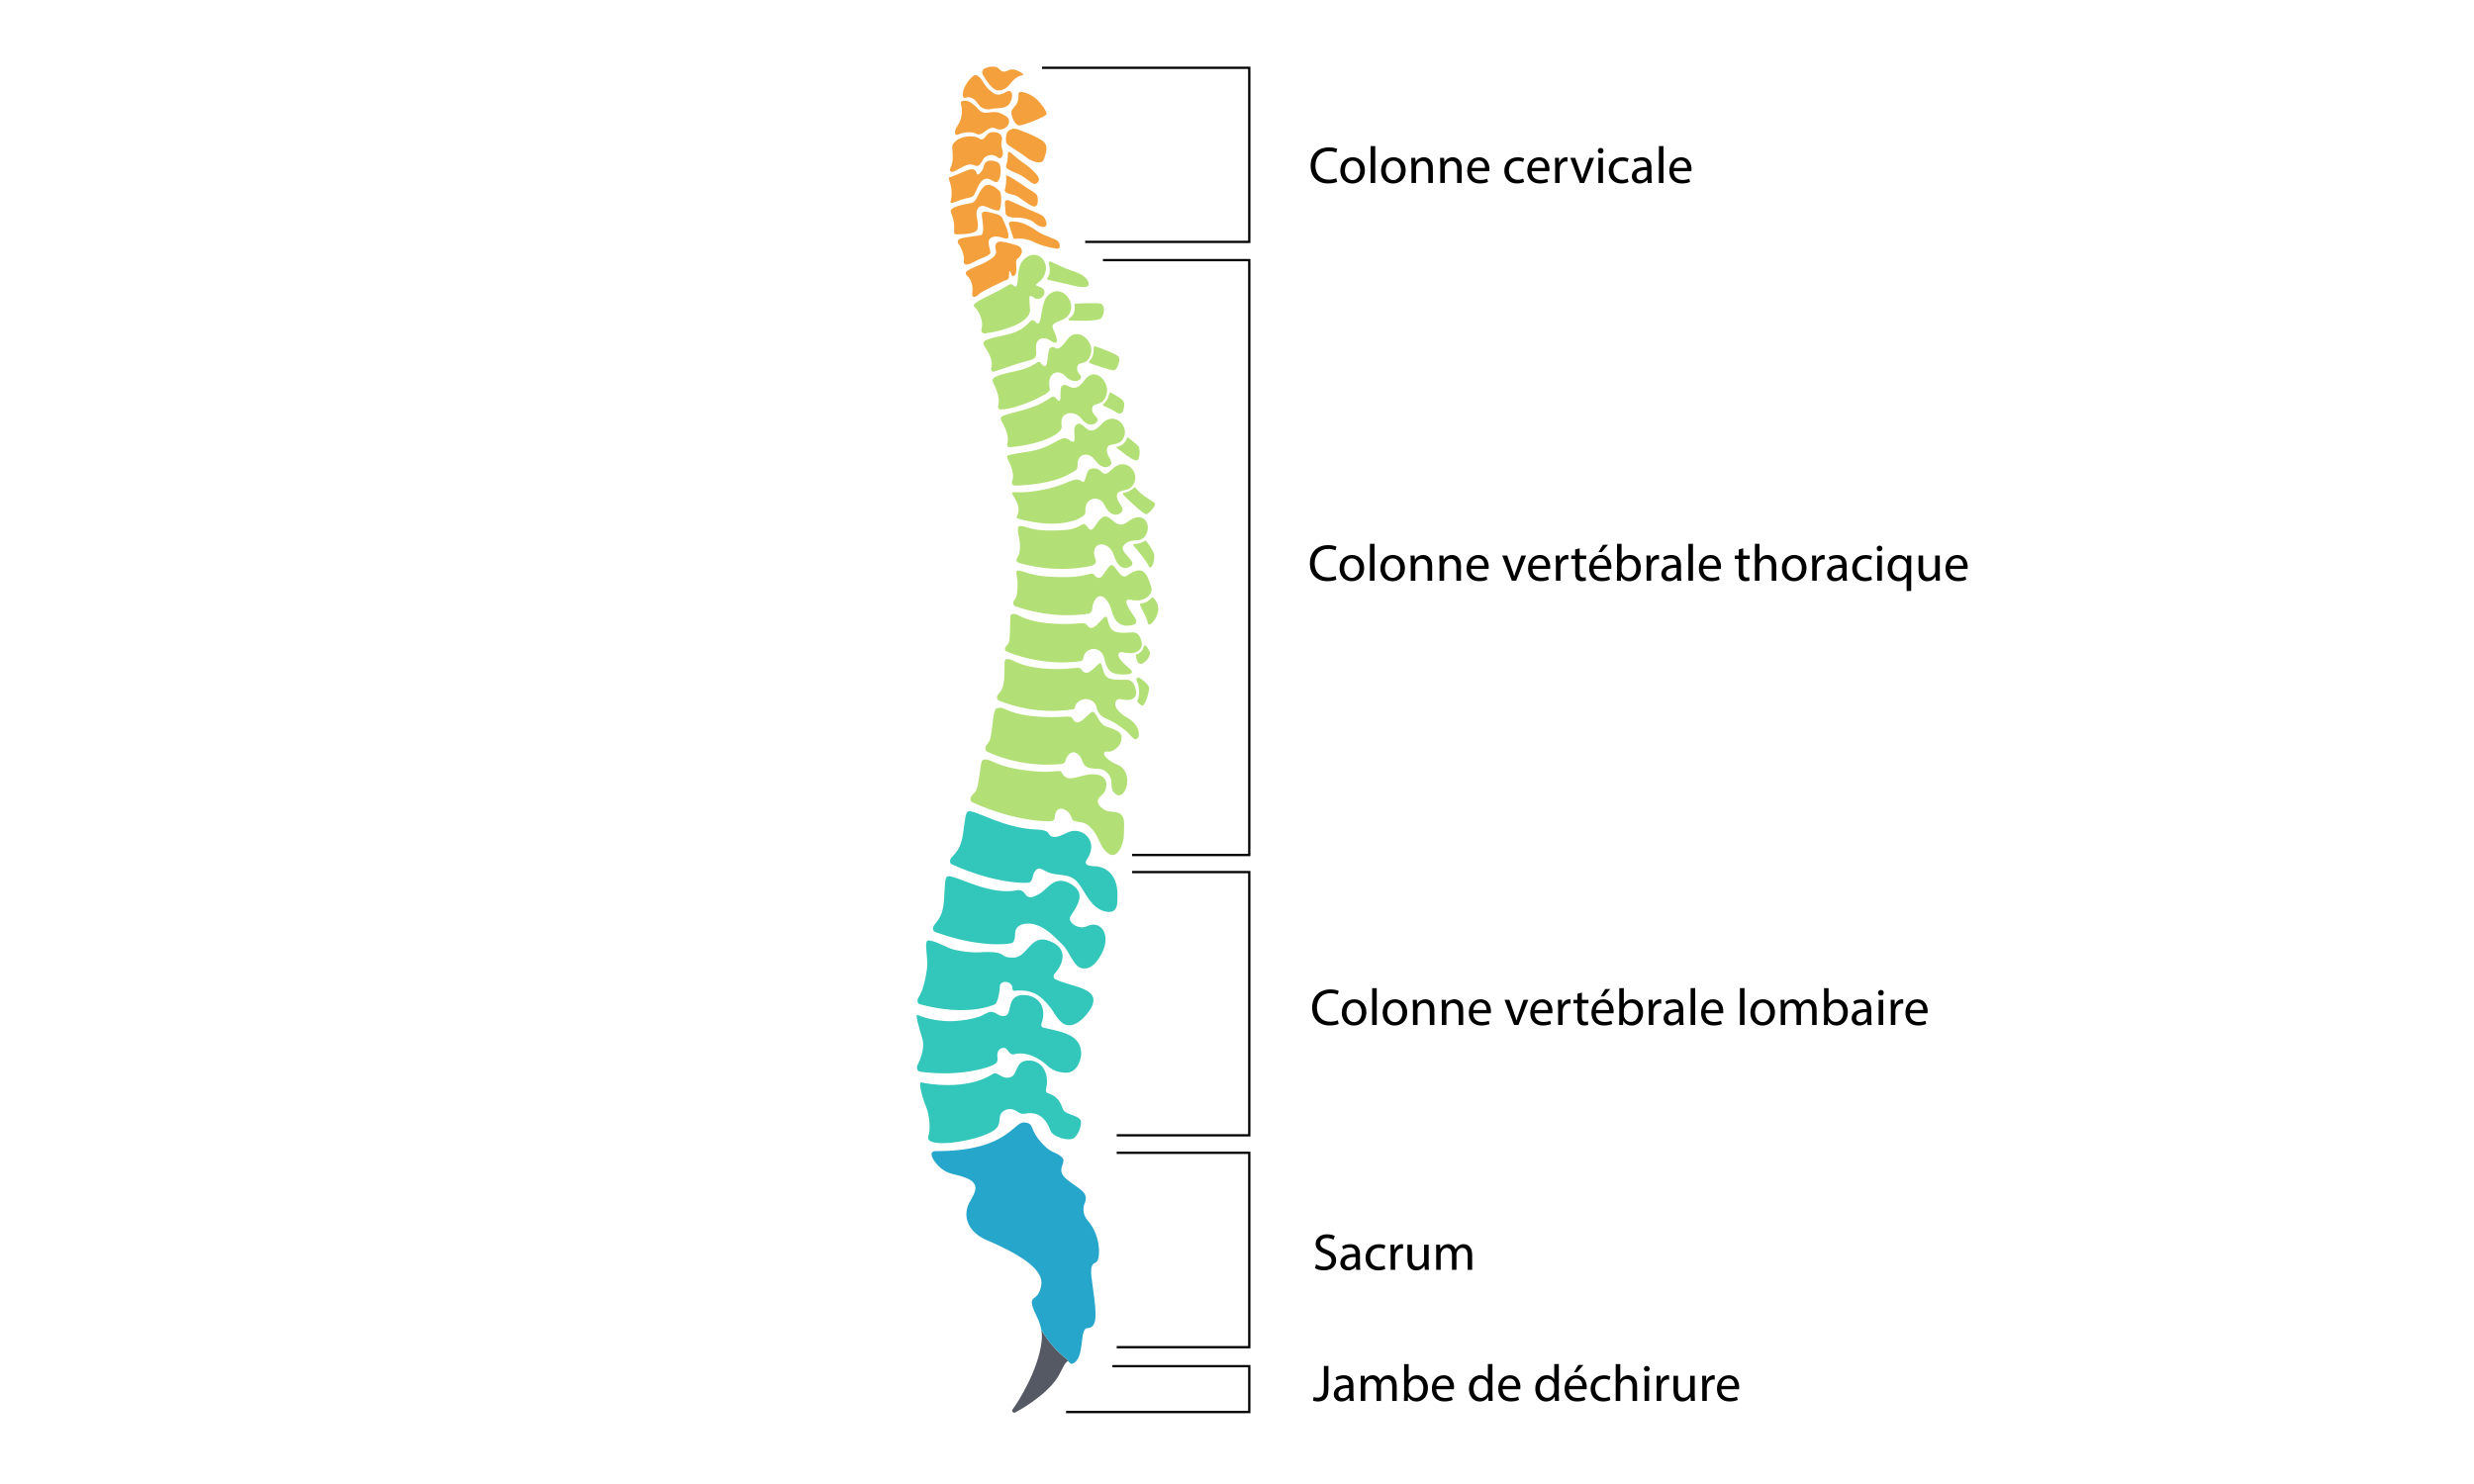 <?xml version="1.0" encoding="UTF-8"?>
<svg id="Ebene_3" data-name="Ebene 3" xmlns="http://www.w3.org/2000/svg" viewBox="0 0 1000 600">
  <defs>
    <style>
      .cls-1 {
        fill: #b3df77;
      }

      .cls-2 {
        fill: #f4a13d;
      }

      .cls-3 {
        fill: #33c7bb;
      }

      .cls-4 {
        fill: #27a6cc;
      }

      .cls-5 {
        fill: #545963;
      }
    </style>
  </defs>
  <path class="cls-5" d="M420.91,537.71c.24,1.42.31,3.01.09,4.84-1.41,11.61-9.48,24.37-11.71,27.28-.54.71.26,1.66,1.05,1.25,4.61-2.41,14.79-8.94,18.16-15.96,2.08-4.34,2.84-4.94,3.35-4.65-.13-.33-.3-.63-.52-.85-4.47-3.42-7.81-7.51-10.41-11.89Z"/>
  <path class="cls-4" d="M439.67,493.47c-1.35-1.53-1.99-3.59-1.65-5.6.07-.42.18-.84.36-1.24,2.08-4.85-2.51-5.8-7.36-9.96-4.85-4.16.89-6.56-2.08-9.05-2.61-2.19-3.99-1.1-8.15-5.78-4.16-4.68-3.15-7.04-5.2-7.72-2.95-.98-3.73.47-7.11,3.18-4.97,3.99-13.07,8.18-30.33,8.12-2.58,0-1.52,2.42-.63,3.77,1.49,2.25,3.67,4.16,6.22,5.08,3.08,1.11,11.64,1.9,10.43,7.02-.62,2.61-2.57,4.54-3.22,7.12-1.54,6.08,2.52,10.69,7.82,12.96,15.77,6.76,23.43,12.65,22.04,18.72-1.39,6.07-4.45,3.6-3.59,7.59.65,3,2.96,5.74,3.69,10.03,2.6,4.38,5.94,8.48,10.41,11.89.22.22.4.52.52.85.44.25.69,1.13,1.43.93,5.55-1.56,2.75-14.24,6.24-14.39,3.94-.17,3.92-4.75,2.24-16.26-1.06-7.26-1.16-9.37,1.21-10.35,1.97-.82,2.23-10.67-3.3-16.91Z"/>
  <path class="cls-3" d="M400.69,457.68c-4.71,2.59-13.18,4.15-17.23,4.41-1.73.11-9.53.68-8.18-2.96.91-2.45.46-8.16-.95-11.64-1.96-4.85-3.2-10.32-1.81-9.86,1.33.44,18.25,3.57,28.88-3.48,1.01-.66,2.37.44,3.22.89,1.23.65,2.2.91,3.61.54,3.47-.92,1.7-6.59,7.36-6.82,5.22-.21,8.84,4.8,7.23,11.63-.15.62.04,1.41.65,1.59,3.62,1.05,5.1,3.29,6.15,6.43.88,2.62,7.52,2.29,7.35,5.5-.11,2-1.12,4.71-2.65,6.05-2.06,1.8-8.83-.31-9.72-2.82-.92-2.62-2.48-5.27-5.11-6.46-1.57-.71-3.39-.79-5.06-.42-2.32.52-2.99-1.13-5.08-1.7-2.24-.61-5.05.73-5.23,3.22-.23,3.13-.68,4.37-3.42,5.88Z"/>
  <path class="cls-3" d="M371.81,433.28c-1.08-.14-1.45-1.6-.97-2.57,1.16-2.34,3.05-6.96,2.02-10.56-1.44-5.03-3.17-10.37-1.84-9.76,3.81,1.73,9.91,2.63,13.94,2.47,3.67-.15,7.37-.67,10.87-1.81,1.34-.44,3.34-1.9,4.69-1.95,2.05-.07,3.18,2.06,5.56,1.69,3.55-.55.1-9.05,8.35-8.46,5.21.37,8.9,4.78,6.57,11.41-.21.6-.13,1.48.48,1.65,6.08,1.66,15.62,2.21,15.55,10.71-.02,2.08-1.55,7.84-6.33,7.61-3.25-.16-5.46-1.02-7.78-3.22-3.18-3.01-8.55-5.44-12.96-4.26-2.41.64-2.36-3.01-4.74-2.55-1.78.35-2.31,2.11-2.06,3.74.22,1.5-.16,2.42-1.5,3.07-1.98.96-4.19,1.52-6.32,2.01-7.68,1.75-15.75,1.81-23.53.79Z"/>
  <path class="cls-3" d="M371.82,406.04c-1.05-.29-1.22-1.78-.61-2.68,1.47-2.16,2.62-5.74,3.44-11.42.75-5.18-1.64-12.1.87-11.73,3.77.56,6.95,3.07,10.61,3.87,3.23.7,6.55,1.09,9.85.95,2.38-.1,7.4-.49,9.26,1.05,1.22,1.02,2.38,1.01,3.91,1.1,6.43.38,7.01-10.02,15.25-6.67,7.88,3.2,5.16,9.59,1.75,13.32-.43.47-.32,1.72.25,2.01,6.68,3.33,17.89,3.33,15.14,10.67-.73,1.95-5.49,8.83-10.19,7.95-3.2-.6-4.84-4.62-6.81-7.14-4.07-5.21-7.58-7.37-14.41-6.74-.18.02-.37.03-.53-.05-.38-.19-.36-.72-.38-1.15-.18-2.85-5.25-3.44-5.09-.22.04.74-.73,6.25-1.94,6.87-.9.46-11.58,5.12-30.36,0Z"/>
  <path class="cls-3" d="M377.96,376.79c-1.02-.37-1.07-1.88-.38-2.72,1.64-2.03,3.6-4.17,3.98-9.89.45-6.66.22-9.65,1.66-9.9,2.99-.53,16.91,8.04,28.04,5.63,1.01-.22,2.3.26,3.08,1.52,1.35,2.18,3.33,1.31,5.53.11,2.01-1.1,3.41-2.94,5.26-4.24,2.2-1.54,4.61-1.49,6.98-.29,7.58,3.86,3.26,9.12.62,13.42-1.53,2.49,3.33,5.62,6.44,4.11,5.72-2.79,9.86,3.19,6.49,10.26-.9,1.88-3.97,7.9-8.58,6.63-3.14-.87-4.97-6.75-7.19-9.05-6.59-6.82-8.64-7.55-11.37-8.53-2.62-.94-8.07-.68-8.19,3.41-.02.74-.03,3.5-1.29,4.02-.93.38-12.79,2.2-31.07-4.48Z"/>
  <path class="cls-3" d="M384.75,349.47c-.99-.45-.92-1.95-.18-2.74,1.79-1.9,3.89-3.89,4.7-9.57.94-6.61.93-8.99,2.39-9.14,3.02-.31,13.84,6.71,26.94,7.36,1.03.05,4.42.12,5.11,1.43,2.04,3.91,6.96-.46,9.74-.83,4.21-.56,7.77,2.72,7.62,6.51-.06,1.65-.58,3.3-1.54,4.64-1.71,2.37.14,3.01,2.63,3.08,6.36.19,9.77,5.11,9.52,12.19-.07,2.08.51,6.93-4.22,6.26-6.5-.92-8.84-8.33-11.78-11.81-2.51-2.97-4.7-2.78-9.83-3.52-4.18-.6-5.69-4.31-7.93-.42-.37.65-.59,3.49-1.89,3.92-.96.31-13.53.65-31.27-7.36Z"/>
  <path class="cls-1" d="M393.02,324.36c-.99-.45-.92-1.95-.18-2.74,1.79-1.9,2.17-1.87,2.98-7.55.94-6.61.75-6.85,2.21-7,3.02-.31,4.18,3.36,20.46,4.81,7.7.68,9.93-.9,10.61.42,2.04,3.91,4.96,2.1,9.84,1.04,4.72-1.02,8.58.47,8.23,4.24-.33,3.52-2.04,3.8-3.01,5.14-1.71,2.37,2.21,5.36,4.7,5.43,6.36.19,5.62,3.14,5.37,10.23-.07,2.08-2.27,9.46-6.2,6.73-4.03-2.8-3.37-7.49-8.19-11.41-2.77-2.25-6.07-.56-6.74-3.1-.78-2.97-4.91-5.22-6.33-2.17-.86,1.86.29,3.52-2.2,3.61-1.01.04-13.84.34-31.58-7.67Z"/>
  <path class="cls-1" d="M399,303.92c-.93-.43-.91-1.89-.21-2.71,1.67-1.98,1.7-2.92,2.39-8.59.8-6.6,1.24-6.22,2.62-6.44,2.87-.46,3.43,3.15,18.93,3.72,7.33.27,10.01-.84,10.68.43,1.99,3.77,4.33.62,7.45-2.17,2.25-2.01,2.57,4.47,6.5,5.68,5.63,1.73,6.12,2.93,5.98,4.81-.26,3.51-3.9,5.52-5.63,5.26-2.89-.42-1.51,3.01,3.97,5.27,7.03,2.9,3.32,14.55-.45,12.05-3.87-2.56.17-5.82-4.47-9.45-2.67-2.09-7.82.63-9.3-4.14-.89-2.87-3.89-5.1-6.04-1.82-1.13,1.71-.29,2.85-2.65,3.08-.96.09-14.91,1.91-29.77-4.98Z"/>
  <path class="cls-1" d="M403.81,283.29c-.95-.38-1.05-1.68-.43-2.43,1.49-1.79,2.37-2.69,2.59-7.79.25-5.93-.3-6.37,1.04-6.58,2.79-.44,3.99,3.65,19.32,4.01,7.25.17,9.8-1.15,10.57-.02,2.27,3.36,4.33.52,7.17-2.02,2.06-1.83.74,4.91,4.72,5.96,5.7,1.5,8.7-1.83,10.28,4.26.79,3.05-1.06,5.18-5.83,3.99-2.82-.7-4.59,3.61,2.59,7.63,6.64,3.71,4.81,11.07,1.77,7.75-1.97-2.15-2.01-2.49-6.88-5.7-2.8-1.85-6.47-1.84-7.5-6.37-.94-4.12-6.4-4.23-8.26-1.26-.97,1.55.26,1.95-2.05,2.17-.94.09-13.9,2.45-29.12-3.6Z"/>
  <path class="cls-1" d="M407.02,263.51c-.95-.38-1.05-1.38-.43-2.12,1.49-1.79,1.45-1.46,1.67-6.56.25-5.93-.3-6.37,1.04-6.58,2.79-.44,3.99,3.65,19.32,4.01,7.25.17,9.8-.84,10.57.28,2.27,3.36,4.33-.41,7.17-2.94,2.06-1.83.66,4.8,4.64,5.85,5.7,1.5,8.82-2.19,10.4,3.9.79,3.05-2.02,5.64-6.78,4.46-2.82-.7-4.65,1.11,1.73,6.32.7.57,3.29,2.68-2.54,2.59-4.83-.07-6.37-1.67-7.36-6.21-1.08-4.99-6.09-5.15-7.95-2.19-.97,1.55-.05,2.87-2.36,3.1-.94.09-13.9,2.14-29.12-3.91Z"/>
  <path class="cls-1" d="M410.42,245.12c-.97-.34-1.12-1.64-.52-2.41.88-1.14,1.27-1.42,1.4-6.31.09-3.14-1.2-5.67.16-5.7,2.84-.06,4.74,2.87,20.07,2.62,7.25-.12,9.71-2.11,10.58-1.06,3.08,3.72,3.77-.84,6.52-3.49,1.98-1.91,3.93,6.03,6.88,3.96,6.36-4.45,7.99-1.41,9.82,4.61.91,3.02-2.85,6.25-7.66,5.26-2.84-.59-3.81.15.86,6.83.52.74,1.83,2.74-1,3.33-4.73.98-7.05-1.41-8.22-5.91-1.28-4.94-5.25-8.7-7.42-2.79-.63,1.71.08,3.79-2.22,4.11-.93.13-13.8,2.39-29.25-3.04Z"/>
  <path class="cls-1" d="M411.82,227.57c-.99-.28-1.21-1.27-.66-2.07.82-1.19,1.33-2.66,1.04-6.38-.12-1.53-1.52-6-.2-6.35,2.73-.71,3.38,2.63,18.67,1.49,7.23-.54,6.66-4.36,8.99-1.06,2.21,3.14,2.81-1.88,5.96-4.01,3.23-2.18,5.17,5.7,10.19,1.78,6.12-4.78,9.67.64,7.51,5.03-2.18,4.43-6.36.64-9.3,4.8-1.68,2.37,5.55,6.11,3.27,7.9-2.89,2.27-5.69.33-7.03-4.12-1.62-5.4-7.97-6.2-8.07-.92-.03,1.83,2.17,3.81-.66,4.97-.87.35-13.97,3.49-29.7-1.04Z"/>
  <path class="cls-1" d="M414.46,210.44c-.86-.2-3.96-.7-3.51-1.54,2.38-4.46-1.64-8.22-1.83-9.41-.21-1.33,2.36.72,13.69-1.72,9.27-1.99,11.43-5.36,14.45-3.16,2.05,1.5.98-4.62,3.99-5.14,4.9-.85,3.7,4.85,8.25.26,5.17-5.21,10.8.62,9.09,5.17-1.73,4.58-6.24,2.44-7.05,5.04-.84,2.72,3.64,5.31,1.68,7.21-1.96,1.91-5.01.96-6.89-3.12-1.78-3.86-7.7-3.08-7.61,2.17.03,1.82-.18,2.03-2.58,3.42-.74.43-7.97,3.96-21.65.81Z"/>
  <path class="cls-1" d="M410.45,196.33c-1.05.03-1.66-.79-1.35-1.69,1.42-4.07-1.64-8.18-1.88-9.37-.26-1.32-1.09-1.15,8.83-2.75,10.42-1.68,12.66-7.17,16.01-4.74,4.68,3.41.18-5.04,3.49-6.37,2.9-1.17,3.96,6.45,9.64.11,4.9-5.47,10.82.22,9.27,4.83-1.56,4.64-6.23,2.21-6.94,4.84-.74,2.74,2.37,4.97,1.6,6.47-.73,1.43-3.65,2.37-6.58-1.7-2.48-3.45-7.31-2.81-7.02,2.44.1,1.81-.89,1.75-3.24,3.22-.72.45-7.38,4.34-21.84,4.71Z"/>
  <path class="cls-1" d="M408.36,180.81c-.96.09-1.45-.59-1.21-1.51,1.1-4.16-2.23-8.36-2.5-9.53-.3-1.3-.89-1.45,7.61-3.63,13.75-3.52,12.21-7.72,14.81-4.83,2.78,3.1.71-4.24,2.26-5.37,2.37-1.73,4.27,4.34,9.16-2.36,4.21-5.77,10.07.94,8.85,5.62-1.47,5.68-5.33,3.06-5.85,5.73-.54,2.79,2.75,3.66,2.12,5.2-.6,1.47-3.64,2.94-6.53-.92-2.45-3.28-8.56-3.07-8.03,2.14.18,1.8.26,2.3-1.82,3.93-.64.5-5.62,4.22-18.87,5.53Z"/>
  <path class="cls-1" d="M404.68,165.56c-.96.04-1.45-.59-1.21-1.51,1.1-4.16-1.92-8.67-2.2-9.84-.3-1.3.18-2.24,8.76-4.03,10.66-2.23,8.66-5.66,11.26-2.76,2.78,3.1,1.67-5.59,3.22-6.72,2.37-1.73,1.94,3.33,6.84-3.37,4.21-5.77,10.87.74,9.65,5.43-1.47,5.68-5.03,2.88-5.55,5.55-.54,2.79,2.02,3.08,1.39,4.62-.6,1.47-3.92,1.79-6.21-.81-2.71-3.07-7.03-1.54-6.5,3.67.18,1.8.87,1.69-1.21,3.31-.64.5-10.67,6.12-18.25,6.45Z"/>
  <path class="cls-1" d="M401.9,150.23c-.91.31-1.45-.59-1.21-1.51,1.1-4.16-2.84-8.36-3.12-9.53-.3-1.3.18-1.93,8.76-3.73,10.66-2.23,9.64-8.15,12.24-5.25,2.78,3.1,1.78-7.12,4.69-10.41,4.73-5.36,10.82.87,9.61,5.55-1.47,5.68-9.05,3.85-7.14,7.84,2.32,4.85,1.81,6.62-1,4.59-2.51-1.82-6.47-1.58-5.94,3.63.18,1.8.35,3.52-2.21,4.16-4.27,1.08-8.74,2.6-14.69,4.65Z"/>
  <path class="cls-1" d="M398.22,134.79c-1.08.09-1.76-.59-1.51-1.51,1.1-4.16-1.53-7.95-2.81-9.22-.95-.94.07-1.84,8.46-5.88,5.65-2.72,5.83-4.05,7.16-2.86,3.1,2.78.62-6.76,4.12-10.22,5.08-5.02,10.19.07,8.97,4.76-1.47,5.68-6.5,4.64-2.12,6.23,3.9,1.42.27,6.31-2.54,4.28-2.51-1.82-1.85-.24-1.6,4.99.11,2.4-2.64,4.45-4.99,5.66-3.68,1.91-10.15,3.51-13.14,3.76Z"/>
  <path class="cls-2" d="M390.89,111.45c1.42,1.24,2.56,3.81,2.13,6.86-.43,3.04,2.08,1.35,2.69.57.61-.78,10.23-5.55,11.44-5.81,1.21-.26.36-3.92,1.06-3.4.69.52.51,2.99,1.98,1.54,1.46-1.45-.27-5.81,1.12-6.67s3.29-4.16-.43-5.37-5.21-1.31-6.04-1.47c-1.6-.31-3.18.75-2.28,3.72.58,1.91-2.09,3.41-3.99,4.48-3.92,2.2-10.12,3.42-7.67,5.56Z"/>
  <path class="cls-2" d="M387.12,97.62c-.01.11,0,.23.01.34.09.54.56.88.81,1.34.26.5.51,1,.73,1.52.51,1.2.95,2.51.96,3.83,0,.22-.01.45-.04.67-.4,2.89,2.89,1.33,4.74.23,1.85-1.1,6.01-2.15,6.01-3.44s-1.91-5.17.52-6.15c2.43-.98,4.62.52,6.07.52s.4-3.52-.81-6.13-.89-3.14-4.11-4.01c-3.22-.87-5.34-1.46-5.17.68.17,2.14,1.48,7.78-.6,8.13-1.91.32-3.85.48-5.76.81-.75.13-1.51.27-2.23.52-.23.08-.47.17-.67.31-.25.2-.42.5-.45.82Z"/>
  <path class="cls-2" d="M386.36,94.72s7.03.23,8.36-1.5c1.33-1.73-.12-5.03,0-7.17.12-2.14,1.56-3.12,3.06-2.72,1.5.4,5.32,2.37,6.13,1.62.81-.75,1.27-6.76,0-7.86s-4.26-3.8-6.51-1.37c-2.25,2.43-2.45,5.84-4.81,6.36s-9.22,1.39-8.21,3.85c2.6,6.3.26,8.78,1.98,8.78Z"/>
  <path class="cls-2" d="M383.74,73.09c.43,1.16.73,2.36.84,3.59.15,1.69.08,3.29-.36,4.93-.02.08-.04.17-.01.25.05.14.23.18.38.18.64,0,1.25-.28,1.84-.52,1.26-.53,2.56-.96,3.88-1.28,1.12-.27,2.48-.31,3.27-1.27,1.04-1.27,1.91-5.26,3.99-6.36,2.08-1.1,3.35.58,4.8.98,1.44.4,2.31-2.66,2.08-5.38-.23-2.72-1.5-2.79-2.77-3.14-1.27-.35-3.7-.23-4.04,2.08-.35,2.31-2.54,4.01-2.77,3.2-.23-.81-.75-2.77-3.81-1.56-3.06,1.21-6.47,2.83-7.17,2.83-.48,0-.42.66-.12,1.48Z"/>
  <path class="cls-2" d="M384.89,60.01c.23,2.23.45,4.6-.24,6.78-.22.7-1.27,1.98-.37,2.54.55.34,1.47-.02,1.98-.31,5.58-3.21,5.84-2.76,8.05-2.02,2.03.68,2.6-2.6,3.94-3.54,1.63-1.14,3.52-1.06,5.14.24,1.36,1.09,2.54-1.12,1.73-3.26-.81-2.14-.07-3.53-.07-4.37.02-2.03-2.25-2.99-4.38-2.58s-2.43,2.85-3.99,2.91c-.7.03-1.21-1.44-5.03-1.27-2.11.1-4.53.91-5.97,2.52-.62.7-.9,1.41-.8,2.33,0,.01,0,.03,0,.04Z"/>
  <path class="cls-2" d="M388.45,42.16c.3,1.19.44,2.42.31,3.65-.15,1.48-.54,3.32-1.49,4.62-1.85,2.54-1.48,4.59-.15,4.02,1.96-.84,5.28-1.6,7.62-.3,2.33,1.29,4.85-3.66,7.51-2.28,2.66,1.39,4.77-.44,5.24-1.38,1.44-2.87-1.56-3.94-2.79-4.55-3.76-1.85-6.57,1.2-9.11-1.64-2.54-2.83-4.34-3.81-6.07-3.58-1.16.15-1.26.72-1.08,1.44Z"/>
  <path class="cls-2" d="M397.12,32.69s-2.04-3.24-3.6-2.08c-1.56,1.16-4.16,4.35-4.32,7.2-.15,2.85,1.21,1.33,2.48,1.5,1.27.17,2.41.83,3.8,2.91,1.39,2.08,4.1,2.2,5.49,1.79,1.39-.4,5.03.06,6.59-1.5,1.56-1.56,2.14-5.08.69-5.66-1.44-.58-3.72,2.79-6.78.74s-4.35-4.9-4.35-4.9Z"/>
  <path class="cls-2" d="M397.99,27.69c-.94.47-1.25,1.66-.71,2.56,1.27,2.12,3.2,5.22,5.19,6.06,1.54.65,4.12-.03,5.81-2.35,2.27-3.12,4.41-3.45,5.28-3.6.87-.16-3.39-3.16-5.65-2.06-2.26,1.1-2.9.81-4.29-.64-1-1.04-3.86-.87-5.64.03Z"/>
  <path class="cls-1" d="M461.33,243.96c-.43.04-.67.51-.47.88.89,1.65,2.72,5.17,3.09,6.99.49,2.43,3.96-2.01,4.22-5.16.19-2.27-1.11-4.08-1.85-4.91-.24-.27-.65-.27-.89,0-.66.73-2.09,2.03-4.09,2.2Z"/>
  <path class="cls-1" d="M458.6,219.89c-.4-.02-.64.44-.38.75,1.62,1.9,5.19,6.2,6.05,8.12,1.12,2.51,2.94-2.86,2.07-5.11-.69-1.8-2.37-4.03-3.03-4.87-.15-.19-.41-.23-.6-.1-.67.43-2.27,1.29-4.11,1.21Z"/>
  <path class="cls-1" d="M454.32,199.19c-.44.04-.62.58-.31.89,2.39,2.36,8.59,8.33,9.56,7.8,1.21-.67,4.27-3.87,3-4.65-1.14-.7-6.19-3.82-7.42-5.92-.17-.29-.56-.33-.8-.1-.75.7-2.21,1.82-4.02,1.99Z"/>
  <path class="cls-1" d="M451.52,180.59c-.23.02-.32.31-.14.46,1.51,1.23,5.74,4.6,7.51,5.09,2.17.61,1.92-4.77,1.4-5.55-.44-.65-3.34-2.96-4.26-3.68-.14-.11-.34-.05-.4.11-.36.9-1.56,3.35-4.1,3.57Z"/>
  <path class="cls-1" d="M446.05,163.21c-.33.19-.31.66.03.82,1.3.6,3.49,1.64,4.75,2.45,1.51.97,2.86,1.15,3.29-.85.43-1.99.61-3.38-1.13-4.51-1.24-.81-3.02-1.85-3.93-2.37-.27-.16-.62,0-.68.31-.22,1.09-.83,3.27-2.34,4.14Z"/>
  <path class="cls-1" d="M440.37,145.94c-.29.28-.2.76.18.9,2.33.84,8.49,3.02,9.68,2.88,1.47-.17,2.62-4.22,2.08-5.29-.66-1.32-7.11-3.46-9.52-4.4-.37-.14-.76.15-.73.54.1,1.31,0,3.74-1.69,5.37Z"/>
  <path class="cls-1" d="M432.1,128.79c-.34.22-.21.75.19.77,3.44.17,11.45.42,12.73-.87,1.65-1.65,1.47-5.37,0-5.89-1.27-.45-8.37-.13-10.33-.03-.25.01-.43.25-.38.5.23,1.09.47,3.82-2.21,5.53Z"/>
  <path class="cls-1" d="M423.4,112.29c-.28.32-.11.83.31.91,2.55.53,8.38,1.77,10.69,2.39,2.22.6,5.33.82,5.59-.31s-.35-3.9-6.96-5.94c-2.43-.75-6.29-2.63-8.36-3.58-.44-.2-.92.21-.77.68.52,1.61.81,4.36-.51,5.85Z"/>
  <path class="cls-2" d="M409.51,95.98c.11.42.53.73.94.62,1.46-.42,5.08.05,7.01,1.05,3.51,1.81,7.59,2.55,9.58,2.9,1.99.35,1.33-1.95.73-2.91-.61-.95-5.85-2.34-8.1-3.9-2.11-1.46-6.42-4.61-11.13-4.13-.51.05-.84.55-.71,1.04l1.68,5.33Z"/>
  <path class="cls-2" d="M406.45,86.11c0,.41.19.8.51,1.05.74.58,2.2.9,3.83.84,2.34-.09,5.68.53,7.35,2.09s3.93,2.17,4.66,1.21c.73-.95-.51-3.36-1.09-3.81-1.77-1.39-3.94-1.8-7.13-3.38-1.2-.59-5.04-2.42-7.02-3.16-.65-.24-1.34.2-1.4.89l.29,4.27Z"/>
  <path class="cls-2" d="M406.63,71.18c.35,1.87-.19,4.53-.49,5.66s2.48,1.73,4.04,2.08c1.56.35,6.37,4.76,7.95,4.59s1.49-2.51,1.23-3.98-2.56-2.34-4.79-3.9-8.18-5.68-7.95-4.44Z"/>
  <path class="cls-2" d="M407.37,62.53c.01,1.4,0,2.07-.74,4.67-.23.83,1.9,1.93,3.73,2.6,3.9,1.43,6.27,4.38,7.77,4.57.63.08,3.14-1.03.89-3.75-2.25-2.72-4.82-4.4-5.8-5.06-3.77-2.55-5.88-5.96-5.86-3.02Z"/>
  <path class="cls-2" d="M406.81,54.36s-.82,3.12.57,4.16c1.39,1.04,6.41,4.17,7.8,5.34,1.1.93,5.81,3.24,6.76.55.95-2.69,1.82-5.2,0-7.02-1.82-1.82-9.79-4.94-11.35-5.29-1.56-.35-3.55.71-3.77,2.25Z"/>
  <path class="cls-2" d="M410.13,43.05s-1.65,1.52-1.3,3.17c.35,1.65,1.52,4.42,3.08,4.51s10.85-3.55,11.1-4.59c.25-1.04-2.35-4.59-4.34-6.33s-7.01-3.9-7.01-1.74c0,3.09-.46,3.7-1.53,4.98Z"/>
  <path class="cls-1" d="M462.4,261.21c-.26,1.03-.98,2.81-3.01,3.36-.19.05-.31.24-.29.44.1.87.46,3.02,1.7,3.37,1.56.43,4.51-3.03,3.99-4.68-.33-1.04-1.14-2.05-1.69-2.65-.22-.24-.62-.14-.7.17Z"/>
  <path class="cls-1" d="M459.4,274.94c.63,1.62,1.81,5.4.42,8.07-.14.27-.11.59.07.83.46.58,1.35,1.54,2.06,1.38,1.01-.24,3.11-6.48,2.32-7.78-.53-.87-2.45-2.79-3.82-3.47-.63-.31-1.31.32-1.06.97Z"/>
  <polygon points="505.42 571.36 430.91 571.36 430.91 570.44 504.5 570.44 504.5 552.82 449.63 552.82 449.63 551.9 505.42 551.9 505.42 571.36"/>
  <polygon points="505.42 545.14 451.37 545.14 451.37 544.22 504.5 544.22 504.5 466.55 451.37 466.55 451.37 465.63 505.42 465.63 505.42 545.14"/>
  <polygon points="505.42 459.48 451.37 459.48 451.37 458.56 504.5 458.56 504.5 353.05 457.61 353.05 457.61 352.13 505.42 352.13 505.42 459.48"/>
  <polygon points="505.42 346.15 457.61 346.15 457.61 345.23 504.5 345.23 504.5 105.63 445.81 105.63 445.81 104.71 505.42 104.71 505.42 346.15"/>
  <polygon points="505.42 98.26 438.63 98.26 438.63 97.34 504.5 97.34 504.5 27.87 421.18 27.87 421.18 26.95 505.42 26.95 505.42 98.26"/>
  <g>
    <path d="M540.49,73.51c-.67.34-2.02.67-3.74.67-3.99,0-6.99-2.52-6.99-7.16s3-7.43,7.39-7.43c1.76,0,2.88.38,3.36.63l-.44,1.49c-.69-.34-1.68-.59-2.86-.59-3.32,0-5.52,2.12-5.52,5.84,0,3.46,1.99,5.69,5.44,5.69,1.11,0,2.25-.23,2.98-.59l.38,1.45Z"/>
    <path d="M551.69,68.81c0,3.76-2.6,5.4-5.06,5.4-2.75,0-4.87-2.02-4.87-5.23,0-3.4,2.23-5.4,5.04-5.4s4.89,2.12,4.89,5.23ZM543.62,68.91c0,2.23,1.28,3.91,3.09,3.91s3.09-1.66,3.09-3.95c0-1.72-.86-3.91-3.04-3.91s-3.13,2.02-3.13,3.95Z"/>
    <path d="M554.02,59.07h1.85v14.91h-1.85v-14.91Z"/>
    <path d="M568.17,68.81c0,3.76-2.6,5.4-5.06,5.4-2.75,0-4.87-2.02-4.87-5.23,0-3.4,2.23-5.4,5.04-5.4s4.89,2.12,4.89,5.23ZM560.11,68.91c0,2.23,1.28,3.91,3.09,3.91s3.09-1.66,3.09-3.95c0-1.72-.86-3.91-3.04-3.91s-3.13,2.02-3.13,3.95Z"/>
    <path d="M570.51,66.56c0-1.05-.02-1.91-.08-2.75h1.64l.11,1.68h.04c.5-.97,1.68-1.91,3.36-1.91,1.41,0,3.59.84,3.59,4.33v6.07h-1.85v-5.86c0-1.64-.61-3-2.35-3-1.22,0-2.16.86-2.48,1.89-.08.23-.12.55-.12.86v6.11h-1.85v-7.41Z"/>
    <path d="M582.16,66.56c0-1.05-.02-1.91-.08-2.75h1.64l.11,1.68h.04c.5-.97,1.68-1.91,3.36-1.91,1.41,0,3.59.84,3.59,4.33v6.07h-1.85v-5.86c0-1.64-.61-3-2.35-3-1.22,0-2.16.86-2.48,1.89-.08.23-.12.55-.12.86v6.11h-1.85v-7.41Z"/>
    <path d="M594.84,69.23c.04,2.5,1.64,3.53,3.49,3.53,1.32,0,2.12-.23,2.81-.52l.31,1.32c-.65.29-1.76.63-3.38.63-3.13,0-5-2.06-5-5.12s1.81-5.48,4.77-5.48c3.32,0,4.2,2.92,4.2,4.79,0,.38-.04.67-.06.86h-7.14ZM600.26,67.9c.02-1.18-.48-3-2.56-3-1.87,0-2.69,1.72-2.83,3h5.4Z"/>
    <path d="M616.03,73.59c-.48.25-1.55.59-2.92.59-3.07,0-5.06-2.08-5.06-5.19s2.14-5.4,5.46-5.4c1.09,0,2.06.27,2.56.52l-.42,1.43c-.44-.25-1.13-.48-2.14-.48-2.33,0-3.59,1.72-3.59,3.84,0,2.35,1.51,3.8,3.53,3.8,1.05,0,1.74-.27,2.27-.5l.31,1.39Z"/>
    <path d="M619.1,69.23c.04,2.5,1.64,3.53,3.49,3.53,1.32,0,2.12-.23,2.81-.52l.32,1.32c-.65.29-1.76.63-3.38.63-3.13,0-5-2.06-5-5.12s1.81-5.48,4.77-5.48c3.32,0,4.2,2.92,4.2,4.79,0,.38-.04.67-.06.86h-7.14ZM624.52,67.9c.02-1.18-.48-3-2.56-3-1.87,0-2.69,1.72-2.83,3h5.4Z"/>
    <path d="M628.59,66.98c0-1.2-.02-2.23-.08-3.17h1.62l.06,1.99h.08c.46-1.36,1.58-2.23,2.81-2.23.21,0,.36.02.52.06v1.74c-.19-.04-.38-.06-.63-.06-1.3,0-2.23.99-2.48,2.37-.04.25-.08.55-.08.86v5.42h-1.83v-6.99Z"/>
    <path d="M636.7,63.81l2,5.71c.34.92.61,1.76.82,2.6h.06c.23-.84.53-1.68.86-2.6l1.97-5.71h1.93l-3.99,10.16h-1.76l-3.86-10.16h1.97Z"/>
    <path d="M648.14,60.96c.02.63-.44,1.13-1.18,1.13-.65,0-1.11-.5-1.11-1.13s.48-1.15,1.15-1.15,1.13.5,1.13,1.15ZM646.08,73.97v-10.16h1.85v10.16h-1.85Z"/>
    <path d="M658.24,73.59c-.48.25-1.55.59-2.92.59-3.07,0-5.06-2.08-5.06-5.19s2.14-5.4,5.46-5.4c1.09,0,2.06.27,2.56.52l-.42,1.43c-.44-.25-1.13-.48-2.14-.48-2.33,0-3.59,1.72-3.59,3.84,0,2.35,1.51,3.8,3.53,3.8,1.05,0,1.74-.27,2.27-.5l.31,1.39Z"/>
    <path d="M666.03,73.97l-.15-1.28h-.06c-.57.8-1.66,1.51-3.11,1.51-2.06,0-3.11-1.45-3.11-2.92,0-2.46,2.18-3.8,6.11-3.78v-.21c0-.84-.23-2.35-2.31-2.35-.94,0-1.93.29-2.65.76l-.42-1.22c.84-.55,2.06-.9,3.34-.9,3.11,0,3.86,2.12,3.86,4.16v3.8c0,.88.04,1.74.17,2.44h-1.68ZM665.76,68.79c-2.02-.04-4.3.31-4.3,2.29,0,1.2.8,1.76,1.74,1.76,1.32,0,2.16-.84,2.46-1.7.06-.19.1-.4.1-.59v-1.76Z"/>
    <path d="M670.53,59.07h1.85v14.91h-1.85v-14.91Z"/>
    <path d="M676.51,69.23c.04,2.5,1.64,3.53,3.49,3.53,1.32,0,2.12-.23,2.81-.52l.32,1.32c-.65.29-1.76.63-3.38.63-3.13,0-5-2.06-5-5.12s1.81-5.48,4.77-5.48c3.32,0,4.2,2.92,4.2,4.79,0,.38-.04.67-.06.86h-7.14ZM681.93,67.9c.02-1.18-.48-3-2.56-3-1.87,0-2.69,1.72-2.83,3h5.4Z"/>
  </g>
  <g>
    <path d="M540.2,234.32c-.67.34-2.02.67-3.74.67-3.99,0-6.99-2.52-6.99-7.16s3-7.43,7.39-7.43c1.76,0,2.88.38,3.36.63l-.44,1.49c-.69-.34-1.68-.59-2.86-.59-3.32,0-5.52,2.12-5.52,5.84,0,3.46,1.99,5.69,5.44,5.69,1.11,0,2.25-.23,2.98-.59l.38,1.45Z"/>
    <path d="M551.4,229.61c0,3.76-2.6,5.4-5.06,5.4-2.75,0-4.87-2.02-4.87-5.23,0-3.4,2.23-5.4,5.04-5.4s4.89,2.12,4.89,5.23ZM543.33,229.72c0,2.23,1.28,3.91,3.09,3.91s3.09-1.66,3.09-3.95c0-1.72-.86-3.91-3.04-3.91s-3.13,2.02-3.13,3.95Z"/>
    <path d="M553.73,219.87h1.85v14.91h-1.85v-14.91Z"/>
    <path d="M567.88,229.61c0,3.76-2.6,5.4-5.06,5.4-2.75,0-4.87-2.02-4.87-5.23,0-3.4,2.23-5.4,5.04-5.4s4.89,2.12,4.89,5.23ZM559.82,229.72c0,2.23,1.28,3.91,3.09,3.91s3.09-1.66,3.09-3.95c0-1.72-.86-3.91-3.04-3.91s-3.13,2.02-3.13,3.95Z"/>
    <path d="M570.22,227.37c0-1.05-.02-1.91-.08-2.75h1.64l.11,1.68h.04c.5-.97,1.68-1.91,3.36-1.91,1.41,0,3.59.84,3.59,4.33v6.07h-1.85v-5.86c0-1.64-.61-3-2.35-3-1.22,0-2.16.86-2.48,1.89-.08.23-.12.55-.12.86v6.11h-1.85v-7.41Z"/>
    <path d="M581.87,227.37c0-1.05-.02-1.91-.08-2.75h1.64l.11,1.68h.04c.5-.97,1.68-1.91,3.36-1.91,1.41,0,3.59.84,3.59,4.33v6.07h-1.85v-5.86c0-1.64-.61-3-2.35-3-1.22,0-2.16.86-2.48,1.89-.08.23-.12.55-.12.86v6.11h-1.85v-7.41Z"/>
    <path d="M594.55,230.03c.04,2.5,1.64,3.53,3.49,3.53,1.32,0,2.12-.23,2.81-.52l.31,1.32c-.65.29-1.76.63-3.38.63-3.13,0-5-2.06-5-5.12s1.81-5.48,4.77-5.48c3.32,0,4.2,2.92,4.2,4.79,0,.38-.04.67-.06.86h-7.14ZM599.97,228.71c.02-1.18-.48-3-2.56-3-1.87,0-2.69,1.72-2.83,3h5.4Z"/>
    <path d="M609.21,224.62l1.99,5.71c.34.92.61,1.76.82,2.6h.06c.23-.84.52-1.68.86-2.6l1.97-5.71h1.93l-3.99,10.16h-1.76l-3.86-10.16h1.97Z"/>
    <path d="M619.42,230.03c.04,2.5,1.64,3.53,3.49,3.53,1.32,0,2.12-.23,2.81-.52l.31,1.32c-.65.29-1.76.63-3.38.63-3.13,0-5-2.06-5-5.12s1.81-5.48,4.77-5.48c3.32,0,4.2,2.92,4.2,4.79,0,.38-.04.67-.06.86h-7.14ZM624.83,228.71c.02-1.18-.48-3-2.56-3-1.87,0-2.69,1.72-2.83,3h5.4Z"/>
    <path d="M628.91,227.79c0-1.2-.02-2.23-.08-3.17h1.62l.06,1.99h.08c.46-1.36,1.57-2.23,2.81-2.23.21,0,.36.02.53.06v1.74c-.19-.04-.38-.06-.63-.06-1.3,0-2.23.99-2.48,2.37-.04.25-.08.55-.08.86v5.42h-1.83v-6.99Z"/>
    <path d="M638.5,221.7v2.92h2.65v1.41h-2.65v5.48c0,1.26.36,1.97,1.39,1.97.48,0,.84-.06,1.07-.13l.08,1.39c-.36.15-.92.25-1.64.25-.86,0-1.55-.27-2-.78-.52-.55-.71-1.45-.71-2.65v-5.54h-1.58v-1.41h1.58v-2.44l1.8-.48Z"/>
    <path d="M644.13,230.03c.04,2.5,1.64,3.53,3.49,3.53,1.32,0,2.12-.23,2.81-.52l.31,1.32c-.65.29-1.76.63-3.38.63-3.13,0-5-2.06-5-5.12s1.81-5.48,4.77-5.48c3.32,0,4.2,2.92,4.2,4.79,0,.38-.04.67-.06.86h-7.14ZM649.55,228.71c.02-1.18-.48-3-2.56-3-1.87,0-2.69,1.72-2.83,3h5.4ZM649.99,220.23l-2.56,3h-1.32l1.85-3h2.04Z"/>
    <path d="M653.54,234.78c.04-.69.08-1.72.08-2.62v-12.28h1.83v6.38h.04c.65-1.13,1.83-1.87,3.46-1.87,2.52,0,4.3,2.1,4.28,5.19,0,3.63-2.29,5.44-4.56,5.44-1.47,0-2.65-.57-3.4-1.91h-.06l-.08,1.68h-1.6ZM655.45,230.71c0,.23.04.46.08.67.36,1.28,1.43,2.16,2.77,2.16,1.93,0,3.09-1.57,3.09-3.91,0-2.04-1.05-3.78-3.02-3.78-1.26,0-2.44.86-2.81,2.27-.04.21-.11.46-.11.76v1.83Z"/>
    <path d="M665.57,227.79c0-1.2-.02-2.23-.08-3.17h1.62l.06,1.99h.08c.46-1.36,1.58-2.23,2.81-2.23.21,0,.36.02.52.06v1.74c-.19-.04-.38-.06-.63-.06-1.3,0-2.23.99-2.48,2.37-.04.25-.08.55-.08.86v5.42h-1.83v-6.99Z"/>
    <path d="M677.96,234.78l-.15-1.28h-.06c-.57.8-1.66,1.51-3.11,1.51-2.06,0-3.11-1.45-3.11-2.92,0-2.46,2.18-3.8,6.11-3.78v-.21c0-.84-.23-2.35-2.31-2.35-.95,0-1.93.29-2.65.76l-.42-1.22c.84-.55,2.06-.9,3.34-.9,3.11,0,3.86,2.12,3.86,4.16v3.8c0,.88.04,1.74.17,2.44h-1.68ZM677.69,229.59c-2.02-.04-4.3.31-4.3,2.29,0,1.2.8,1.76,1.74,1.76,1.32,0,2.16-.84,2.46-1.7.06-.19.11-.4.11-.59v-1.76Z"/>
    <path d="M682.46,219.87h1.85v14.91h-1.85v-14.91Z"/>
    <path d="M688.44,230.03c.04,2.5,1.64,3.53,3.49,3.53,1.32,0,2.12-.23,2.81-.52l.32,1.32c-.65.29-1.76.63-3.38.63-3.13,0-5-2.06-5-5.12s1.81-5.48,4.77-5.48c3.32,0,4.2,2.92,4.2,4.79,0,.38-.04.67-.06.86h-7.14ZM693.86,228.71c.02-1.18-.48-3-2.56-3-1.87,0-2.69,1.72-2.83,3h5.4Z"/>
    <path d="M704.61,221.7v2.92h2.64v1.41h-2.64v5.48c0,1.26.36,1.97,1.38,1.97.48,0,.84-.06,1.07-.13l.08,1.39c-.36.15-.92.25-1.64.25-.86,0-1.55-.27-1.99-.78-.53-.55-.71-1.45-.71-2.65v-5.54h-1.57v-1.41h1.57v-2.44l1.81-.48Z"/>
    <path d="M709.34,219.87h1.85v6.34h.04c.29-.52.76-.99,1.32-1.3.55-.31,1.2-.52,1.89-.52,1.36,0,3.55.84,3.55,4.35v6.05h-1.85v-5.84c0-1.64-.61-3.02-2.35-3.02-1.2,0-2.14.84-2.48,1.85-.11.25-.13.52-.13.88v6.13h-1.85v-14.91Z"/>
    <path d="M730.19,229.61c0,3.76-2.6,5.4-5.06,5.4-2.75,0-4.87-2.02-4.87-5.23,0-3.4,2.23-5.4,5.04-5.4s4.89,2.12,4.89,5.23ZM722.13,229.72c0,2.23,1.28,3.91,3.09,3.91s3.09-1.66,3.09-3.95c0-1.72-.86-3.91-3.04-3.91s-3.13,2.02-3.13,3.95Z"/>
    <path d="M732.52,227.79c0-1.2-.02-2.23-.08-3.17h1.62l.06,1.99h.08c.46-1.36,1.58-2.23,2.81-2.23.21,0,.36.02.52.06v1.74c-.19-.04-.38-.06-.63-.06-1.3,0-2.23.99-2.48,2.37-.04.25-.08.55-.08.86v5.42h-1.83v-6.99Z"/>
    <path d="M744.91,234.78l-.15-1.28h-.06c-.57.8-1.66,1.51-3.11,1.51-2.06,0-3.11-1.45-3.11-2.92,0-2.46,2.18-3.8,6.11-3.78v-.21c0-.84-.23-2.35-2.31-2.35-.95,0-1.93.29-2.65.76l-.42-1.22c.84-.55,2.06-.9,3.34-.9,3.11,0,3.86,2.12,3.86,4.16v3.8c0,.88.04,1.74.17,2.44h-1.68ZM744.64,229.59c-2.02-.04-4.3.31-4.3,2.29,0,1.2.8,1.76,1.74,1.76,1.32,0,2.16-.84,2.46-1.7.06-.19.11-.4.11-.59v-1.76Z"/>
    <path d="M756.65,234.4c-.48.25-1.55.59-2.92.59-3.07,0-5.06-2.08-5.06-5.19s2.14-5.4,5.46-5.4c1.09,0,2.06.27,2.56.52l-.42,1.43c-.44-.25-1.13-.48-2.14-.48-2.33,0-3.59,1.72-3.59,3.84,0,2.35,1.51,3.8,3.53,3.8,1.05,0,1.74-.27,2.27-.5l.31,1.39Z"/>
    <path d="M760.87,221.76c.02.63-.44,1.13-1.18,1.13-.65,0-1.11-.5-1.11-1.13s.48-1.15,1.16-1.15,1.13.5,1.13,1.15ZM758.81,234.78v-10.16h1.85v10.16h-1.85Z"/>
    <path d="M770.66,233.2h-.04c-.55,1.01-1.68,1.81-3.32,1.81-2.37,0-4.3-2.06-4.3-5.14,0-3.8,2.46-5.48,4.6-5.48,1.57,0,2.62.78,3.13,1.76h.04l.06-1.53h1.74c-.04.86-.06,1.74-.06,2.79v11.53h-1.85v-5.73ZM770.66,228.73c0-.25-.02-.55-.08-.78-.27-1.13-1.26-2.1-2.64-2.1-1.91,0-3.07,1.62-3.07,3.91,0,2.02.97,3.78,3,3.78,1.2,0,2.23-.73,2.65-2.02.08-.25.15-.61.15-.88v-1.91Z"/>
    <path d="M784.05,232.01c0,1.05.02,1.97.08,2.77h-1.64l-.1-1.66h-.04c-.48.82-1.55,1.89-3.36,1.89-1.6,0-3.51-.88-3.51-4.45v-5.94h1.85v5.63c0,1.93.59,3.23,2.27,3.23,1.24,0,2.1-.86,2.44-1.68.11-.27.17-.61.17-.94v-6.24h1.85v7.39Z"/>
    <path d="M788.15,230.03c.04,2.5,1.64,3.53,3.49,3.53,1.32,0,2.12-.23,2.81-.52l.31,1.32c-.65.29-1.76.63-3.38.63-3.13,0-5-2.06-5-5.12s1.81-5.48,4.77-5.48c3.32,0,4.2,2.92,4.2,4.79,0,.38-.04.67-.06.86h-7.14ZM793.57,228.71c.02-1.18-.48-3-2.56-3-1.87,0-2.69,1.72-2.83,3h5.4Z"/>
  </g>
  <g>
    <path d="M541.11,413.95c-.67.34-2.02.67-3.74.67-3.99,0-6.99-2.52-6.99-7.16s3-7.43,7.39-7.43c1.76,0,2.88.38,3.36.63l-.44,1.49c-.69-.34-1.68-.59-2.86-.59-3.32,0-5.52,2.12-5.52,5.84,0,3.46,1.99,5.69,5.44,5.69,1.11,0,2.25-.23,2.98-.59l.38,1.45Z"/>
    <path d="M552.3,409.25c0,3.76-2.6,5.4-5.06,5.4-2.75,0-4.87-2.02-4.87-5.23,0-3.4,2.23-5.4,5.04-5.4s4.89,2.12,4.89,5.23ZM544.24,409.35c0,2.23,1.28,3.91,3.09,3.91s3.09-1.66,3.09-3.95c0-1.72-.86-3.91-3.04-3.91s-3.13,2.02-3.13,3.95Z"/>
    <path d="M554.63,399.51h1.85v14.91h-1.85v-14.91Z"/>
    <path d="M568.79,409.25c0,3.76-2.6,5.4-5.06,5.4-2.75,0-4.87-2.02-4.87-5.23,0-3.4,2.23-5.4,5.04-5.4s4.89,2.12,4.89,5.23ZM560.72,409.35c0,2.23,1.28,3.91,3.09,3.91s3.09-1.66,3.09-3.95c0-1.72-.86-3.91-3.04-3.91s-3.13,2.02-3.13,3.95Z"/>
    <path d="M571.12,407c0-1.05-.02-1.91-.08-2.75h1.64l.11,1.68h.04c.5-.97,1.68-1.91,3.36-1.91,1.41,0,3.59.84,3.59,4.33v6.07h-1.85v-5.86c0-1.64-.61-3-2.35-3-1.22,0-2.16.86-2.48,1.89-.08.23-.12.55-.12.86v6.11h-1.85v-7.41Z"/>
    <path d="M582.78,407c0-1.05-.02-1.91-.08-2.75h1.64l.11,1.68h.04c.5-.97,1.68-1.91,3.36-1.91,1.41,0,3.59.84,3.59,4.33v6.07h-1.85v-5.86c0-1.64-.61-3-2.35-3-1.22,0-2.16.86-2.48,1.89-.08.23-.12.55-.12.86v6.11h-1.85v-7.41Z"/>
    <path d="M595.46,409.67c.04,2.5,1.64,3.53,3.49,3.53,1.32,0,2.12-.23,2.81-.52l.31,1.32c-.65.29-1.76.63-3.38.63-3.13,0-5-2.06-5-5.12s1.81-5.48,4.77-5.48c3.32,0,4.2,2.92,4.2,4.79,0,.38-.04.67-.06.86h-7.14ZM600.88,408.35c.02-1.18-.48-3-2.56-3-1.87,0-2.69,1.72-2.83,3h5.4Z"/>
    <path d="M610.12,404.25l1.99,5.71c.34.92.61,1.76.82,2.6h.06c.23-.84.52-1.68.86-2.6l1.97-5.71h1.93l-3.99,10.16h-1.76l-3.86-10.16h1.97Z"/>
    <path d="M620.32,409.67c.04,2.5,1.64,3.53,3.49,3.53,1.32,0,2.12-.23,2.81-.52l.31,1.32c-.65.29-1.76.63-3.38.63-3.13,0-5-2.06-5-5.12s1.81-5.48,4.77-5.48c3.32,0,4.2,2.92,4.2,4.79,0,.38-.04.67-.06.86h-7.14ZM625.74,408.35c.02-1.18-.48-3-2.56-3-1.87,0-2.69,1.72-2.83,3h5.4Z"/>
    <path d="M629.81,407.42c0-1.2-.02-2.23-.08-3.17h1.62l.06,2h.08c.46-1.37,1.57-2.23,2.81-2.23.21,0,.36.02.53.06v1.74c-.19-.04-.38-.06-.63-.06-1.3,0-2.23.99-2.48,2.37-.04.25-.08.55-.08.86v5.42h-1.83v-6.99Z"/>
    <path d="M639.41,401.33v2.92h2.65v1.41h-2.65v5.48c0,1.26.36,1.97,1.39,1.97.48,0,.84-.06,1.07-.13l.08,1.39c-.36.15-.92.25-1.64.25-.86,0-1.55-.27-2-.78-.52-.55-.71-1.45-.71-2.65v-5.54h-1.58v-1.41h1.58v-2.44l1.8-.48Z"/>
    <path d="M645.04,409.67c.04,2.5,1.64,3.53,3.49,3.53,1.32,0,2.12-.23,2.81-.52l.31,1.32c-.65.29-1.76.63-3.38.63-3.13,0-5-2.06-5-5.12s1.81-5.48,4.77-5.48c3.32,0,4.2,2.92,4.2,4.79,0,.38-.04.67-.06.86h-7.14ZM650.46,408.35c.02-1.18-.48-3-2.56-3-1.87,0-2.69,1.72-2.83,3h5.4ZM650.9,399.86l-2.56,3h-1.32l1.85-3h2.04Z"/>
    <path d="M654.45,414.41c.04-.69.08-1.72.08-2.62v-12.28h1.83v6.38h.04c.65-1.13,1.83-1.87,3.46-1.87,2.52,0,4.3,2.1,4.28,5.19,0,3.63-2.29,5.44-4.56,5.44-1.47,0-2.65-.57-3.4-1.91h-.06l-.08,1.68h-1.6ZM656.36,410.34c0,.23.04.46.08.67.36,1.28,1.43,2.16,2.77,2.16,1.93,0,3.09-1.58,3.09-3.91,0-2.04-1.05-3.78-3.02-3.78-1.26,0-2.44.86-2.81,2.27-.04.21-.11.46-.11.76v1.83Z"/>
    <path d="M666.48,407.42c0-1.2-.02-2.23-.08-3.17h1.62l.06,2h.08c.46-1.37,1.58-2.23,2.81-2.23.21,0,.36.02.52.06v1.74c-.19-.04-.38-.06-.63-.06-1.3,0-2.23.99-2.48,2.37-.04.25-.08.55-.08.86v5.42h-1.83v-6.99Z"/>
    <path d="M678.87,414.41l-.15-1.28h-.06c-.57.8-1.66,1.51-3.11,1.51-2.06,0-3.11-1.45-3.11-2.92,0-2.46,2.18-3.8,6.11-3.78v-.21c0-.84-.23-2.35-2.31-2.35-.95,0-1.93.29-2.65.76l-.42-1.22c.84-.55,2.06-.9,3.34-.9,3.11,0,3.86,2.12,3.86,4.16v3.8c0,.88.04,1.74.17,2.44h-1.68ZM678.6,409.23c-2.02-.04-4.3.31-4.3,2.29,0,1.2.8,1.76,1.74,1.76,1.32,0,2.16-.84,2.46-1.7.06-.19.11-.4.11-.59v-1.76Z"/>
    <path d="M683.36,399.51h1.85v14.91h-1.85v-14.91Z"/>
    <path d="M689.35,409.67c.04,2.5,1.64,3.53,3.49,3.53,1.32,0,2.12-.23,2.81-.52l.32,1.32c-.65.29-1.76.63-3.38.63-3.13,0-5-2.06-5-5.12s1.81-5.48,4.77-5.48c3.32,0,4.2,2.92,4.2,4.79,0,.38-.04.67-.06.86h-7.14ZM694.77,408.35c.02-1.18-.48-3-2.56-3-1.87,0-2.69,1.72-2.83,3h5.4Z"/>
    <path d="M703.29,399.51h1.85v14.91h-1.85v-14.91Z"/>
    <path d="M717.44,409.25c0,3.76-2.6,5.4-5.06,5.4-2.75,0-4.87-2.02-4.87-5.23,0-3.4,2.23-5.4,5.04-5.4s4.89,2.12,4.89,5.23ZM709.38,409.35c0,2.23,1.28,3.91,3.09,3.91s3.09-1.66,3.09-3.95c0-1.72-.86-3.91-3.04-3.91s-3.13,2.02-3.13,3.95Z"/>
    <path d="M719.78,407c0-1.05-.02-1.91-.08-2.75h1.62l.08,1.64h.06c.57-.97,1.51-1.87,3.19-1.87,1.38,0,2.44.84,2.88,2.04h.04c.31-.57.71-1.01,1.13-1.32.61-.46,1.28-.71,2.25-.71,1.34,0,3.34.88,3.34,4.41v5.98h-1.81v-5.75c0-1.95-.71-3.13-2.2-3.13-1.05,0-1.87.78-2.18,1.68-.08.25-.15.59-.15.92v6.28h-1.81v-6.09c0-1.62-.71-2.79-2.12-2.79-1.15,0-1.99.92-2.29,1.85-.1.27-.15.59-.15.9v6.13h-1.8v-7.41Z"/>
    <path d="M737.21,414.41c.04-.69.08-1.72.08-2.62v-12.28h1.83v6.38h.04c.65-1.13,1.83-1.87,3.46-1.87,2.52,0,4.3,2.1,4.28,5.19,0,3.63-2.29,5.44-4.56,5.44-1.47,0-2.65-.57-3.4-1.91h-.06l-.08,1.68h-1.6ZM739.12,410.34c0,.23.04.46.08.67.36,1.28,1.43,2.16,2.77,2.16,1.93,0,3.09-1.58,3.09-3.91,0-2.04-1.05-3.78-3.02-3.78-1.26,0-2.44.86-2.81,2.27-.04.21-.11.46-.11.76v1.83Z"/>
    <path d="M754.87,414.41l-.15-1.28h-.06c-.57.8-1.66,1.51-3.11,1.51-2.06,0-3.11-1.45-3.11-2.92,0-2.46,2.18-3.8,6.11-3.78v-.21c0-.84-.23-2.35-2.31-2.35-.95,0-1.93.29-2.65.76l-.42-1.22c.84-.55,2.06-.9,3.34-.9,3.11,0,3.86,2.12,3.86,4.16v3.8c0,.88.04,1.74.17,2.44h-1.68ZM754.59,409.23c-2.02-.04-4.3.31-4.3,2.29,0,1.2.8,1.76,1.74,1.76,1.32,0,2.16-.84,2.46-1.7.06-.19.11-.4.11-.59v-1.76Z"/>
    <path d="M761.42,401.4c.02.63-.44,1.13-1.18,1.13-.65,0-1.11-.5-1.11-1.13s.48-1.15,1.16-1.15,1.13.5,1.13,1.15ZM759.36,414.41v-10.16h1.85v10.16h-1.85Z"/>
    <path d="M764.28,407.42c0-1.2-.02-2.23-.08-3.17h1.62l.06,2h.08c.46-1.37,1.57-2.23,2.81-2.23.21,0,.36.02.53.06v1.74c-.19-.04-.38-.06-.63-.06-1.3,0-2.23.99-2.48,2.37-.04.25-.08.55-.08.86v5.42h-1.83v-6.99Z"/>
    <path d="M771.96,409.67c.04,2.5,1.64,3.53,3.49,3.53,1.32,0,2.12-.23,2.81-.52l.31,1.32c-.65.29-1.76.63-3.38.63-3.13,0-5-2.06-5-5.12s1.81-5.48,4.77-5.48c3.32,0,4.2,2.92,4.2,4.79,0,.38-.04.67-.06.86h-7.14ZM777.38,408.35c.02-1.18-.48-3-2.56-3-1.87,0-2.69,1.72-2.83,3h5.4Z"/>
  </g>
  <g>
    <path d="M531.97,511.19c.82.5,2.02.92,3.28.92,1.87,0,2.96-.99,2.96-2.41,0-1.32-.76-2.08-2.67-2.81-2.31-.82-3.74-2.02-3.74-4.01,0-2.2,1.83-3.84,4.58-3.84,1.45,0,2.5.34,3.13.69l-.5,1.49c-.46-.25-1.41-.67-2.69-.67-1.93,0-2.67,1.15-2.67,2.12,0,1.32.86,1.97,2.81,2.73,2.39.92,3.61,2.08,3.61,4.16,0,2.18-1.62,4.07-4.96,4.07-1.36,0-2.86-.4-3.61-.9l.46-1.53Z"/>
    <path d="M548.2,513.41l-.15-1.28h-.06c-.57.8-1.66,1.51-3.11,1.51-2.06,0-3.11-1.45-3.11-2.92,0-2.46,2.18-3.8,6.11-3.78v-.21c0-.84-.23-2.35-2.31-2.35-.95,0-1.93.29-2.65.76l-.42-1.22c.84-.55,2.06-.9,3.34-.9,3.11,0,3.86,2.12,3.86,4.16v3.8c0,.88.04,1.74.17,2.44h-1.68ZM547.93,508.23c-2.02-.04-4.3.31-4.3,2.29,0,1.2.8,1.76,1.74,1.76,1.32,0,2.16-.84,2.46-1.7.06-.19.11-.4.11-.59v-1.76Z"/>
    <path d="M559.94,513.04c-.48.25-1.55.59-2.92.59-3.07,0-5.06-2.08-5.06-5.19s2.14-5.4,5.46-5.4c1.09,0,2.06.27,2.56.53l-.42,1.43c-.44-.25-1.13-.48-2.14-.48-2.33,0-3.59,1.72-3.59,3.84,0,2.35,1.51,3.8,3.53,3.8,1.05,0,1.74-.27,2.27-.5l.31,1.39Z"/>
    <path d="M562.1,506.42c0-1.2-.02-2.23-.08-3.17h1.62l.06,2h.08c.46-1.37,1.57-2.23,2.81-2.23.21,0,.36.02.53.06v1.74c-.19-.04-.38-.06-.63-.06-1.3,0-2.23.99-2.48,2.37-.04.25-.08.55-.08.86v5.42h-1.83v-6.99Z"/>
    <path d="M577.47,510.64c0,1.05.02,1.97.08,2.77h-1.64l-.11-1.66h-.04c-.48.82-1.55,1.89-3.36,1.89-1.6,0-3.51-.88-3.51-4.45v-5.94h1.85v5.63c0,1.93.59,3.23,2.27,3.23,1.24,0,2.1-.86,2.44-1.68.1-.27.17-.61.17-.94v-6.24h1.85v7.39Z"/>
    <path d="M580.54,506c0-1.05-.02-1.91-.08-2.75h1.62l.08,1.64h.06c.57-.97,1.51-1.87,3.19-1.87,1.39,0,2.44.84,2.88,2.04h.04c.32-.57.71-1.01,1.13-1.32.61-.46,1.28-.71,2.25-.71,1.34,0,3.34.88,3.34,4.41v5.98h-1.81v-5.75c0-1.95-.71-3.13-2.21-3.13-1.05,0-1.87.78-2.18,1.68-.08.25-.15.59-.15.92v6.28h-1.81v-6.09c0-1.62-.71-2.79-2.12-2.79-1.16,0-2,.92-2.29,1.85-.11.27-.15.59-.15.9v6.13h-1.81v-7.41Z"/>
  </g>
  <g>
    <path d="M535.12,552.26h1.83v9.47c0,3.76-1.85,4.91-4.28,4.91-.67,0-1.49-.15-1.95-.34l.27-1.49c.38.15.92.27,1.53.27,1.64,0,2.6-.74,2.6-3.51v-9.32Z"/>
    <path d="M545.55,566.41l-.15-1.28h-.06c-.57.8-1.66,1.51-3.11,1.51-2.06,0-3.11-1.45-3.11-2.92,0-2.46,2.18-3.8,6.11-3.78v-.21c0-.84-.23-2.35-2.31-2.35-.95,0-1.93.29-2.65.76l-.42-1.22c.84-.55,2.06-.9,3.34-.9,3.11,0,3.86,2.12,3.86,4.16v3.8c0,.88.04,1.74.17,2.44h-1.68ZM545.28,561.23c-2.02-.04-4.3.31-4.3,2.29,0,1.2.8,1.76,1.74,1.76,1.32,0,2.16-.84,2.46-1.7.06-.19.11-.4.11-.59v-1.76Z"/>
    <path d="M550.05,559c0-1.05-.02-1.91-.08-2.75h1.62l.08,1.64h.06c.57-.97,1.51-1.87,3.19-1.87,1.39,0,2.44.84,2.88,2.04h.04c.32-.57.71-1.01,1.13-1.32.61-.46,1.28-.71,2.25-.71,1.34,0,3.34.88,3.34,4.41v5.98h-1.81v-5.75c0-1.95-.71-3.13-2.21-3.13-1.05,0-1.87.78-2.18,1.68-.08.25-.15.59-.15.92v6.28h-1.81v-6.09c0-1.62-.71-2.79-2.12-2.79-1.16,0-2,.92-2.29,1.85-.11.27-.15.59-.15.9v6.13h-1.81v-7.41Z"/>
    <path d="M567.48,566.41c.04-.69.08-1.72.08-2.62v-12.28h1.83v6.38h.04c.65-1.13,1.83-1.87,3.46-1.87,2.52,0,4.3,2.1,4.28,5.19,0,3.63-2.29,5.44-4.56,5.44-1.47,0-2.65-.57-3.4-1.91h-.06l-.08,1.68h-1.6ZM569.39,562.34c0,.23.04.46.08.67.36,1.28,1.43,2.16,2.77,2.16,1.93,0,3.09-1.58,3.09-3.91,0-2.04-1.05-3.78-3.02-3.78-1.26,0-2.44.86-2.81,2.27-.04.21-.11.46-.11.76v1.83Z"/>
    <path d="M580.54,561.67c.04,2.5,1.64,3.53,3.49,3.53,1.32,0,2.12-.23,2.81-.52l.31,1.32c-.65.29-1.76.63-3.38.63-3.13,0-5-2.06-5-5.12s1.81-5.48,4.77-5.48c3.32,0,4.2,2.92,4.2,4.79,0,.38-.04.67-.06.86h-7.14ZM585.96,560.35c.02-1.18-.48-3-2.56-3-1.87,0-2.69,1.72-2.83,3h5.4Z"/>
    <path d="M603.26,551.51v12.28c0,.9.02,1.93.08,2.62h-1.66l-.08-1.76h-.04c-.57,1.13-1.81,2-3.46,2-2.46,0-4.35-2.08-4.35-5.17-.02-3.38,2.08-5.46,4.56-5.46,1.55,0,2.6.73,3.06,1.55h.04v-6.07h1.85ZM601.41,560.39c0-.23-.02-.55-.08-.78-.27-1.18-1.28-2.14-2.67-2.14-1.91,0-3.04,1.68-3.04,3.93,0,2.06,1.01,3.76,3,3.76,1.24,0,2.37-.82,2.71-2.2.06-.25.08-.5.08-.8v-1.76Z"/>
    <path d="M607.36,561.67c.04,2.5,1.64,3.53,3.49,3.53,1.32,0,2.12-.23,2.81-.52l.31,1.32c-.65.29-1.76.63-3.38.63-3.13,0-5-2.06-5-5.12s1.81-5.48,4.77-5.48c3.32,0,4.2,2.92,4.2,4.79,0,.38-.04.67-.06.86h-7.14ZM612.77,560.35c.02-1.18-.48-3-2.56-3-1.87,0-2.69,1.72-2.83,3h5.4Z"/>
    <path d="M630.08,551.51v12.28c0,.9.02,1.93.08,2.62h-1.66l-.08-1.76h-.04c-.57,1.13-1.81,2-3.46,2-2.46,0-4.35-2.08-4.35-5.17-.02-3.38,2.08-5.46,4.56-5.46,1.55,0,2.6.73,3.06,1.55h.04v-6.07h1.85ZM628.23,560.39c0-.23-.02-.55-.08-.78-.27-1.18-1.28-2.14-2.67-2.14-1.91,0-3.04,1.68-3.04,3.93,0,2.06,1.01,3.76,3,3.76,1.24,0,2.37-.82,2.71-2.2.06-.25.08-.5.08-.8v-1.76Z"/>
    <path d="M634.17,561.67c.04,2.5,1.64,3.53,3.49,3.53,1.32,0,2.12-.23,2.81-.52l.31,1.32c-.65.29-1.76.63-3.38.63-3.13,0-5-2.06-5-5.12s1.81-5.48,4.77-5.48c3.32,0,4.2,2.92,4.2,4.79,0,.38-.04.67-.06.86h-7.14ZM639.59,560.35c.02-1.18-.48-3-2.56-3-1.87,0-2.69,1.72-2.83,3h5.4ZM640.03,551.86l-2.56,3h-1.32l1.85-3h2.04Z"/>
    <path d="M650.91,566.04c-.48.25-1.55.59-2.92.59-3.07,0-5.06-2.08-5.06-5.19s2.14-5.4,5.46-5.4c1.09,0,2.06.27,2.56.53l-.42,1.43c-.44-.25-1.13-.48-2.14-.48-2.33,0-3.59,1.72-3.59,3.84,0,2.35,1.51,3.8,3.53,3.8,1.05,0,1.74-.27,2.27-.5l.31,1.39Z"/>
    <path d="M653.07,551.51h1.85v6.34h.04c.29-.52.76-.99,1.32-1.3.55-.31,1.2-.52,1.89-.52,1.37,0,3.55.84,3.55,4.35v6.05h-1.85v-5.84c0-1.64-.61-3.02-2.35-3.02-1.2,0-2.14.84-2.48,1.85-.1.25-.12.53-.12.88v6.13h-1.85v-14.91Z"/>
    <path d="M666.79,553.4c.02.63-.44,1.13-1.18,1.13-.65,0-1.11-.5-1.11-1.13s.48-1.15,1.15-1.15,1.13.5,1.13,1.15ZM664.73,566.41v-10.16h1.85v10.16h-1.85Z"/>
    <path d="M669.64,559.42c0-1.2-.02-2.23-.08-3.17h1.62l.06,2h.08c.46-1.37,1.58-2.23,2.81-2.23.21,0,.36.02.52.06v1.74c-.19-.04-.38-.06-.63-.06-1.3,0-2.23.99-2.48,2.37-.04.25-.08.55-.08.86v5.42h-1.83v-6.99Z"/>
    <path d="M685.01,563.64c0,1.05.02,1.97.08,2.77h-1.64l-.11-1.66h-.04c-.48.82-1.55,1.89-3.36,1.89-1.6,0-3.51-.88-3.51-4.45v-5.94h1.85v5.63c0,1.93.59,3.23,2.27,3.23,1.24,0,2.1-.86,2.44-1.68.1-.27.17-.61.17-.94v-6.24h1.85v7.39Z"/>
    <path d="M688.08,559.42c0-1.2-.02-2.23-.08-3.17h1.62l.06,2h.08c.46-1.37,1.58-2.23,2.81-2.23.21,0,.36.02.52.06v1.74c-.19-.04-.38-.06-.63-.06-1.3,0-2.23.99-2.48,2.37-.04.25-.08.55-.08.86v5.42h-1.83v-6.99Z"/>
    <path d="M695.77,561.67c.04,2.5,1.64,3.53,3.49,3.53,1.32,0,2.12-.23,2.81-.52l.32,1.32c-.65.29-1.76.63-3.38.63-3.13,0-5-2.06-5-5.12s1.81-5.48,4.77-5.48c3.32,0,4.2,2.92,4.2,4.79,0,.38-.04.67-.06.86h-7.14ZM701.18,560.35c.02-1.18-.48-3-2.56-3-1.87,0-2.69,1.72-2.83,3h5.4Z"/>
  </g>
</svg>